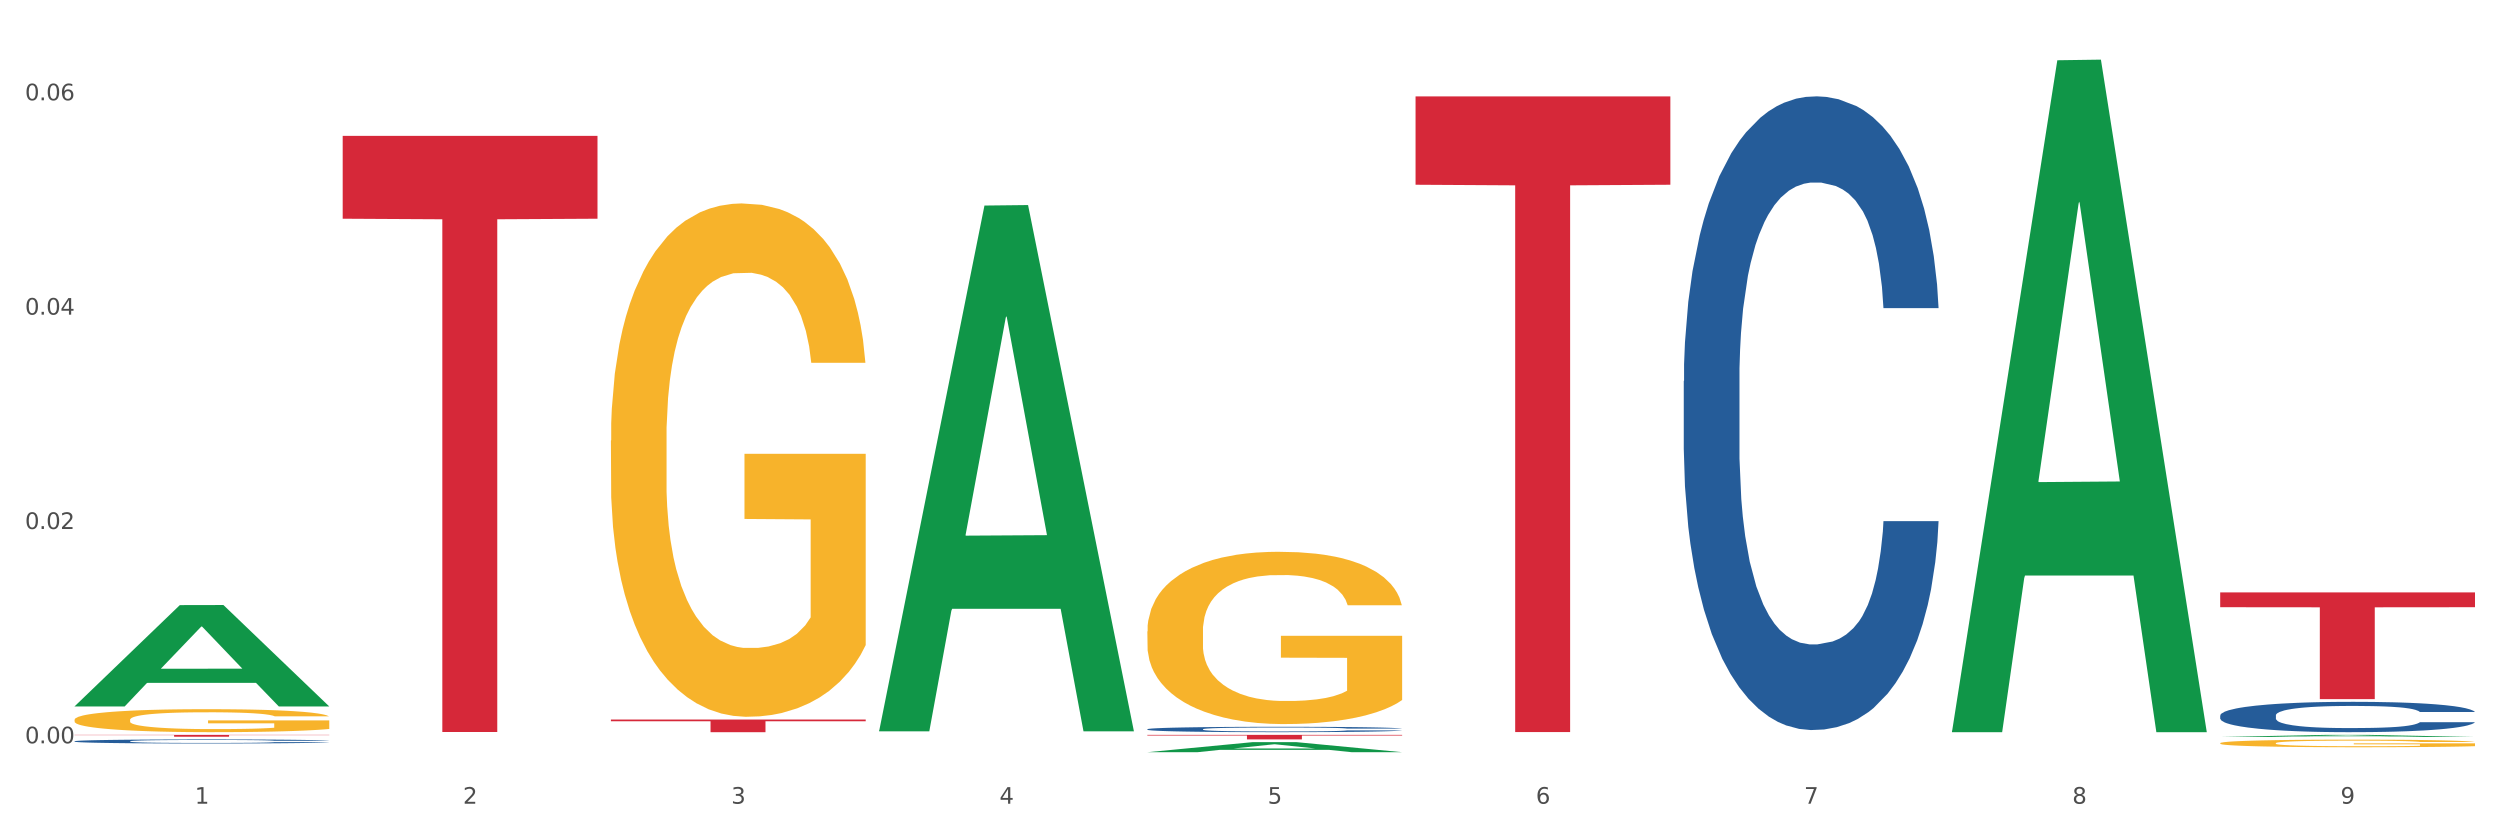 <?xml version="1.0" encoding="utf-8" standalone="no"?>
<!DOCTYPE svg PUBLIC "-//W3C//DTD SVG 1.1//EN"
  "http://www.w3.org/Graphics/SVG/1.1/DTD/svg11.dtd">
<svg xmlns:xlink="http://www.w3.org/1999/xlink" width="1080pt" height="360pt" viewBox="0 0 1080 360" xmlns="http://www.w3.org/2000/svg" version="1.1">
 <rect x="0" y="0" width="1080" height="360" fill="#333333" stroke="none"/>
 <defs>
  <style type="text/css">*{stroke-linejoin: round; stroke-linecap: butt}</style>
 </defs>
 <g id="figure_1">
  <g id="patch_1">
   <path d="M 0 360 
L 1080 360 
L 1080 0 
L 0 0 
z
" style="fill: #ffffff; stroke: #ffffff; stroke-linejoin: miter"/>
  </g>
  <g id="axes_1">
   <g id="matplotlib.axis_1">
    <g id="xtick_1">
     <g id="text_1">
      <!-- 1 -->
      <g style="fill: #4d4d4d" transform="translate(84.159 347.204) scale(0.096 -0.096)">
       <defs>
        <path id="DejaVuSans-31" d="M 794 531 
L 1825 531 
L 1825 4091 
L 703 3866 
L 703 4441 
L 1819 4666 
L 2450 4666 
L 2450 531 
L 3481 531 
L 3481 0 
L 794 0 
L 794 531 
z
" transform="scale(0.016)"/>
       </defs>
       <use xlink:href="#DejaVuSans-31"/>
      </g>
     </g>
    </g>
    <g id="xtick_2">
     <g id="text_2">
      <!-- 2 -->
      <g style="fill: #4d4d4d" transform="translate(200.027 347.204) scale(0.096 -0.096)">
       <defs>
        <path id="DejaVuSans-32" d="M 1228 531 
L 3431 531 
L 3431 0 
L 469 0 
L 469 531 
Q 828 903 1448 1529 
Q 2069 2156 2228 2338 
Q 2531 2678 2651 2914 
Q 2772 3150 2772 3378 
Q 2772 3750 2511 3984 
Q 2250 4219 1831 4219 
Q 1534 4219 1204 4116 
Q 875 4013 500 3803 
L 500 4441 
Q 881 4594 1212 4672 
Q 1544 4750 1819 4750 
Q 2544 4750 2975 4387 
Q 3406 4025 3406 3419 
Q 3406 3131 3298 2873 
Q 3191 2616 2906 2266 
Q 2828 2175 2409 1742 
Q 1991 1309 1228 531 
z
" transform="scale(0.016)"/>
       </defs>
       <use xlink:href="#DejaVuSans-32"/>
      </g>
     </g>
    </g>
    <g id="xtick_3">
     <g id="text_3">
      <!-- 3 -->
      <g style="fill: #4d4d4d" transform="translate(315.896 347.204) scale(0.096 -0.096)">
       <defs>
        <path id="DejaVuSans-33" d="M 2597 2516 
Q 3050 2419 3304 2112 
Q 3559 1806 3559 1356 
Q 3559 666 3084 287 
Q 2609 -91 1734 -91 
Q 1441 -91 1130 -33 
Q 819 25 488 141 
L 488 750 
Q 750 597 1062 519 
Q 1375 441 1716 441 
Q 2309 441 2620 675 
Q 2931 909 2931 1356 
Q 2931 1769 2642 2001 
Q 2353 2234 1838 2234 
L 1294 2234 
L 1294 2753 
L 1863 2753 
Q 2328 2753 2575 2939 
Q 2822 3125 2822 3475 
Q 2822 3834 2567 4026 
Q 2313 4219 1838 4219 
Q 1578 4219 1281 4162 
Q 984 4106 628 3988 
L 628 4550 
Q 988 4650 1302 4700 
Q 1616 4750 1894 4750 
Q 2613 4750 3031 4423 
Q 3450 4097 3450 3541 
Q 3450 3153 3228 2886 
Q 3006 2619 2597 2516 
z
" transform="scale(0.016)"/>
       </defs>
       <use xlink:href="#DejaVuSans-33"/>
      </g>
     </g>
    </g>
    <g id="xtick_4">
     <g id="text_4">
      <!-- 4 -->
      <g style="fill: #4d4d4d" transform="translate(431.765 347.204) scale(0.096 -0.096)">
       <defs>
        <path id="DejaVuSans-34" d="M 2419 4116 
L 825 1625 
L 2419 1625 
L 2419 4116 
z
M 2253 4666 
L 3047 4666 
L 3047 1625 
L 3713 1625 
L 3713 1100 
L 3047 1100 
L 3047 0 
L 2419 0 
L 2419 1100 
L 313 1100 
L 313 1709 
L 2253 4666 
z
" transform="scale(0.016)"/>
       </defs>
       <use xlink:href="#DejaVuSans-34"/>
      </g>
     </g>
    </g>
    <g id="xtick_5">
     <g id="text_5">
      <!-- 5 -->
      <g style="fill: #4d4d4d" transform="translate(547.634 347.204) scale(0.096 -0.096)">
       <defs>
        <path id="DejaVuSans-35" d="M 691 4666 
L 3169 4666 
L 3169 4134 
L 1269 4134 
L 1269 2991 
Q 1406 3038 1543 3061 
Q 1681 3084 1819 3084 
Q 2600 3084 3056 2656 
Q 3513 2228 3513 1497 
Q 3513 744 3044 326 
Q 2575 -91 1722 -91 
Q 1428 -91 1123 -41 
Q 819 9 494 109 
L 494 744 
Q 775 591 1075 516 
Q 1375 441 1709 441 
Q 2250 441 2565 725 
Q 2881 1009 2881 1497 
Q 2881 1984 2565 2268 
Q 2250 2553 1709 2553 
Q 1456 2553 1204 2497 
Q 953 2441 691 2322 
L 691 4666 
z
" transform="scale(0.016)"/>
       </defs>
       <use xlink:href="#DejaVuSans-35"/>
      </g>
     </g>
    </g>
    <g id="xtick_6">
     <g id="text_6">
      <!-- 6 -->
      <g style="fill: #4d4d4d" transform="translate(663.502 347.204) scale(0.096 -0.096)">
       <defs>
        <path id="DejaVuSans-36" d="M 2113 2584 
Q 1688 2584 1439 2293 
Q 1191 2003 1191 1497 
Q 1191 994 1439 701 
Q 1688 409 2113 409 
Q 2538 409 2786 701 
Q 3034 994 3034 1497 
Q 3034 2003 2786 2293 
Q 2538 2584 2113 2584 
z
M 3366 4563 
L 3366 3988 
Q 3128 4100 2886 4159 
Q 2644 4219 2406 4219 
Q 1781 4219 1451 3797 
Q 1122 3375 1075 2522 
Q 1259 2794 1537 2939 
Q 1816 3084 2150 3084 
Q 2853 3084 3261 2657 
Q 3669 2231 3669 1497 
Q 3669 778 3244 343 
Q 2819 -91 2113 -91 
Q 1303 -91 875 529 
Q 447 1150 447 2328 
Q 447 3434 972 4092 
Q 1497 4750 2381 4750 
Q 2619 4750 2861 4703 
Q 3103 4656 3366 4563 
z
" transform="scale(0.016)"/>
       </defs>
       <use xlink:href="#DejaVuSans-36"/>
      </g>
     </g>
    </g>
    <g id="xtick_7">
     <g id="text_7">
      <!-- 7 -->
      <g style="fill: #4d4d4d" transform="translate(779.371 347.204) scale(0.096 -0.096)">
       <defs>
        <path id="DejaVuSans-37" d="M 525 4666 
L 3525 4666 
L 3525 4397 
L 1831 0 
L 1172 0 
L 2766 4134 
L 525 4134 
L 525 4666 
z
" transform="scale(0.016)"/>
       </defs>
       <use xlink:href="#DejaVuSans-37"/>
      </g>
     </g>
    </g>
    <g id="xtick_8">
     <g id="text_8">
      <!-- 8 -->
      <g style="fill: #4d4d4d" transform="translate(895.24 347.204) scale(0.096 -0.096)">
       <defs>
        <path id="DejaVuSans-38" d="M 2034 2216 
Q 1584 2216 1326 1975 
Q 1069 1734 1069 1313 
Q 1069 891 1326 650 
Q 1584 409 2034 409 
Q 2484 409 2743 651 
Q 3003 894 3003 1313 
Q 3003 1734 2745 1975 
Q 2488 2216 2034 2216 
z
M 1403 2484 
Q 997 2584 770 2862 
Q 544 3141 544 3541 
Q 544 4100 942 4425 
Q 1341 4750 2034 4750 
Q 2731 4750 3128 4425 
Q 3525 4100 3525 3541 
Q 3525 3141 3298 2862 
Q 3072 2584 2669 2484 
Q 3125 2378 3379 2068 
Q 3634 1759 3634 1313 
Q 3634 634 3220 271 
Q 2806 -91 2034 -91 
Q 1263 -91 848 271 
Q 434 634 434 1313 
Q 434 1759 690 2068 
Q 947 2378 1403 2484 
z
M 1172 3481 
Q 1172 3119 1398 2916 
Q 1625 2713 2034 2713 
Q 2441 2713 2670 2916 
Q 2900 3119 2900 3481 
Q 2900 3844 2670 4047 
Q 2441 4250 2034 4250 
Q 1625 4250 1398 4047 
Q 1172 3844 1172 3481 
z
" transform="scale(0.016)"/>
       </defs>
       <use xlink:href="#DejaVuSans-38"/>
      </g>
     </g>
    </g>
    <g id="xtick_9">
     <g id="text_9">
      <!-- 9 -->
      <g style="fill: #4d4d4d" transform="translate(1011.108 347.204) scale(0.096 -0.096)">
       <defs>
        <path id="DejaVuSans-39" d="M 703 97 
L 703 672 
Q 941 559 1184 500 
Q 1428 441 1663 441 
Q 2288 441 2617 861 
Q 2947 1281 2994 2138 
Q 2813 1869 2534 1725 
Q 2256 1581 1919 1581 
Q 1219 1581 811 2004 
Q 403 2428 403 3163 
Q 403 3881 828 4315 
Q 1253 4750 1959 4750 
Q 2769 4750 3195 4129 
Q 3622 3509 3622 2328 
Q 3622 1225 3098 567 
Q 2575 -91 1691 -91 
Q 1453 -91 1209 -44 
Q 966 3 703 97 
z
M 1959 2075 
Q 2384 2075 2632 2365 
Q 2881 2656 2881 3163 
Q 2881 3666 2632 3958 
Q 2384 4250 1959 4250 
Q 1534 4250 1286 3958 
Q 1038 3666 1038 3163 
Q 1038 2656 1286 2365 
Q 1534 2075 1959 2075 
z
" transform="scale(0.016)"/>
       </defs>
       <use xlink:href="#DejaVuSans-39"/>
      </g>
     </g>
    </g>
    <g id="xtick_10"/>
    <g id="xtick_11"/>
    <g id="xtick_12"/>
    <g id="xtick_13"/>
    <g id="xtick_14"/>
    <g id="xtick_15"/>
    <g id="xtick_16"/>
    <g id="xtick_17"/>
   </g>
   <g id="matplotlib.axis_2">
    <g id="ytick_1">
     <g id="text_10">
      <!-- 0.00 -->
      <g style="fill: #4d4d4d" transform="translate(10.8 321.114) scale(0.096 -0.096)">
       <defs>
        <path id="DejaVuSans-30" d="M 2034 4250 
Q 1547 4250 1301 3770 
Q 1056 3291 1056 2328 
Q 1056 1369 1301 889 
Q 1547 409 2034 409 
Q 2525 409 2770 889 
Q 3016 1369 3016 2328 
Q 3016 3291 2770 3770 
Q 2525 4250 2034 4250 
z
M 2034 4750 
Q 2819 4750 3233 4129 
Q 3647 3509 3647 2328 
Q 3647 1150 3233 529 
Q 2819 -91 2034 -91 
Q 1250 -91 836 529 
Q 422 1150 422 2328 
Q 422 3509 836 4129 
Q 1250 4750 2034 4750 
z
" transform="scale(0.016)"/>
        <path id="DejaVuSans-2e" d="M 684 794 
L 1344 794 
L 1344 0 
L 684 0 
L 684 794 
z
" transform="scale(0.016)"/>
       </defs>
       <use xlink:href="#DejaVuSans-30"/>
       <use xlink:href="#DejaVuSans-2e" transform="translate(63.623 0)"/>
       <use xlink:href="#DejaVuSans-30" transform="translate(95.41 0)"/>
       <use xlink:href="#DejaVuSans-30" transform="translate(159.033 0)"/>
      </g>
     </g>
    </g>
    <g id="ytick_2">
     <g id="text_11">
      <!-- 0.02 -->
      <g style="fill: #4d4d4d" transform="translate(10.8 228.521) scale(0.096 -0.096)">
       <use xlink:href="#DejaVuSans-30"/>
       <use xlink:href="#DejaVuSans-2e" transform="translate(63.623 0)"/>
       <use xlink:href="#DejaVuSans-30" transform="translate(95.41 0)"/>
       <use xlink:href="#DejaVuSans-32" transform="translate(159.033 0)"/>
      </g>
     </g>
    </g>
    <g id="ytick_3">
     <g id="text_12">
      <!-- 0.04 -->
      <g style="fill: #4d4d4d" transform="translate(10.8 135.928) scale(0.096 -0.096)">
       <use xlink:href="#DejaVuSans-30"/>
       <use xlink:href="#DejaVuSans-2e" transform="translate(63.623 0)"/>
       <use xlink:href="#DejaVuSans-30" transform="translate(95.41 0)"/>
       <use xlink:href="#DejaVuSans-34" transform="translate(159.033 0)"/>
      </g>
     </g>
    </g>
    <g id="ytick_4">
     <g id="text_13">
      <!-- 0.06 -->
      <g style="fill: #4d4d4d" transform="translate(10.8 43.335) scale(0.096 -0.096)">
       <use xlink:href="#DejaVuSans-30"/>
       <use xlink:href="#DejaVuSans-2e" transform="translate(63.623 0)"/>
       <use xlink:href="#DejaVuSans-30" transform="translate(95.41 0)"/>
       <use xlink:href="#DejaVuSans-36" transform="translate(159.033 0)"/>
      </g>
     </g>
    </g>
    <g id="ytick_5"/>
    <g id="ytick_6"/>
    <g id="ytick_7"/>
   </g>
   <g id="PolyCollection_1">
    <path d="M 32.175 305.119 
L 32.288 305.078 
L 77.68 261.407 
L 96.518 261.366 
L 142.25 305.201 
L 120.462 305.201 
L 110.589 294.993 
L 63.722 294.993 
L 63.382 295.158 
L 53.85 305.201 
L 32.175 305.201 
L 32.175 305.119 
L 69.623 288.902 
L 104.689 288.861 
L 87.326 270.709 
L 87.099 270.627 
L 86.872 270.75 
L 69.51 288.861 
L 69.623 288.902 
L 32.175 305.119 
z
" clip-path="url(#p0b00bd844e)" style="fill: #109648"/>
    <path d="M 148.044 58.697 
L 258.119 58.697 
L 258.119 94.485 
L 214.819 94.727 
L 214.819 316.222 
L 191.083 316.222 
L 191.083 94.727 
L 148.044 94.485 
L 148.044 58.939 
L 148.044 58.697 
z
" clip-path="url(#p0b00bd844e)" style="fill: #d62839"/>
    <path d="M 32.175 317.466 
L 142.25 317.466 
L 142.25 317.577 
L 98.951 317.578 
L 98.951 318.263 
L 75.214 318.263 
L 75.214 317.578 
L 32.175 317.577 
L 32.175 317.467 
L 32.175 317.466 
z
" clip-path="url(#p0b00bd844e)" style="fill: #d62839"/>
    <path d="M 32.175 310.957 
L 32.305 310.948 
L 32.305 310.622 
L 32.565 310.341 
L 33.864 309.66 
L 35.814 309.098 
L 37.243 308.799 
L 38.673 308.554 
L 40.362 308.309 
L 42.442 308.055 
L 46.211 307.683 
L 48.55 307.493 
L 51.409 307.293 
L 56.607 307.003 
L 60.376 306.84 
L 64.275 306.704 
L 70.643 306.54 
L 74.802 306.468 
L 79.22 306.413 
L 84.548 306.377 
L 88.577 306.368 
L 97.414 306.395 
L 104.952 306.477 
L 108.591 306.54 
L 113.269 306.649 
L 115.739 306.722 
L 119.767 306.867 
L 123.926 307.057 
L 126.785 307.221 
L 131.074 307.529 
L 134.323 307.837 
L 137.312 308.218 
L 138.871 308.481 
L 140.041 308.726 
L 141.081 309.007 
L 142.12 309.452 
L 118.728 309.452 
L 117.818 309.134 
L 116.388 308.835 
L 114.309 308.545 
L 112.49 308.363 
L 109.371 308.137 
L 106.512 307.991 
L 103.522 307.883 
L 99.884 307.792 
L 97.025 307.747 
L 92.996 307.71 
L 85.068 307.719 
L 79.74 307.792 
L 76.101 307.883 
L 73.762 307.964 
L 71.683 308.055 
L 69.343 308.182 
L 66.614 308.372 
L 64.665 308.545 
L 62.715 308.762 
L 61.156 308.98 
L 59.726 309.234 
L 58.557 309.506 
L 57.647 309.787 
L 56.867 310.132 
L 56.217 310.703 
L 56.217 311.946 
L 56.477 312.227 
L 57.127 312.599 
L 57.907 312.88 
L 59.206 313.216 
L 60.376 313.442 
L 62.585 313.769 
L 65.055 314.041 
L 67.004 314.213 
L 68.953 314.359 
L 72.332 314.558 
L 76.101 314.721 
L 79.35 314.821 
L 83.769 314.912 
L 86.758 314.948 
L 89.357 314.966 
L 95.725 314.966 
L 100.274 314.939 
L 105.342 314.876 
L 109.241 314.794 
L 112.49 314.694 
L 116.129 314.531 
L 118.468 314.377 
L 118.468 312.481 
L 89.877 312.472 
L 89.877 311.211 
L 142.25 311.211 
L 142.25 314.912 
L 140.041 315.102 
L 137.572 315.275 
L 134.973 315.429 
L 131.074 315.619 
L 126.395 315.801 
L 122.237 315.928 
L 117.818 316.037 
L 112.62 316.136 
L 105.862 316.227 
L 101.703 316.263 
L 96.505 316.29 
L 90.397 316.3 
L 85.068 316.281 
L 79.87 316.236 
L 74.412 316.154 
L 69.083 316.037 
L 65.055 315.919 
L 61.026 315.773 
L 56.737 315.583 
L 53.358 315.402 
L 50.759 315.238 
L 47.9 315.03 
L 44.781 314.758 
L 42.442 314.513 
L 40.362 314.259 
L 38.153 313.932 
L 36.594 313.651 
L 35.034 313.297 
L 34.124 313.034 
L 33.085 312.626 
L 32.305 312.055 
L 32.175 310.957 
z
" clip-path="url(#p0b00bd844e)" style="fill: #f7b32b"/>
    <path d="M 959.125 309.079 
L 959.255 309.068 
L 959.255 308.732 
L 959.645 308.277 
L 961.076 307.439 
L 962.898 306.805 
L 966.021 306.062 
L 967.712 305.751 
L 969.924 305.404 
L 974.478 304.841 
L 979.683 304.362 
L 983.326 304.099 
L 986.058 303.931 
L 992.173 303.632 
L 995.686 303.5 
L 999.33 303.392 
L 1002.452 303.32 
L 1007.657 303.236 
L 1011.82 303.2 
L 1016.635 303.189 
L 1020.668 303.2 
L 1026.003 303.248 
L 1033.809 303.392 
L 1036.802 303.476 
L 1040.835 303.62 
L 1044.999 303.811 
L 1048.382 304.003 
L 1052.285 304.278 
L 1056.319 304.637 
L 1060.222 305.092 
L 1062.955 305.511 
L 1065.167 305.954 
L 1067.118 306.493 
L 1068.549 307.08 
L 1069.2 307.571 
L 1045.389 307.571 
L 1044.739 307.128 
L 1043.438 306.649 
L 1042.137 306.326 
L 1040.705 306.062 
L 1038.493 305.763 
L 1036.542 305.571 
L 1033.289 305.344 
L 1030.296 305.2 
L 1027.824 305.116 
L 1024.832 305.044 
L 1018.456 304.973 
L 1013.902 304.973 
L 1011.04 304.997 
L 1007.527 305.056 
L 1004.534 305.14 
L 1001.021 305.284 
L 998.289 305.44 
L 995.556 305.643 
L 993.995 305.787 
L 991.653 306.05 
L 990.092 306.266 
L 988.01 306.637 
L 986.839 306.9 
L 984.757 307.583 
L 983.846 308.086 
L 983.456 308.433 
L 983.196 308.816 
L 983.196 310.684 
L 983.976 311.522 
L 984.627 311.881 
L 985.668 312.288 
L 987.619 312.815 
L 990.482 313.33 
L 993.474 313.701 
L 995.947 313.929 
L 998.289 314.096 
L 1000.631 314.228 
L 1003.493 314.348 
L 1005.835 314.42 
L 1009.348 314.492 
L 1013.512 314.527 
L 1016.765 314.527 
L 1023.4 314.468 
L 1026.393 314.408 
L 1029.255 314.324 
L 1032.378 314.192 
L 1034.85 314.049 
L 1036.282 313.941 
L 1038.624 313.713 
L 1040.445 313.474 
L 1042.006 313.198 
L 1043.047 312.959 
L 1044.218 312.6 
L 1045.129 312.193 
L 1045.389 311.977 
L 1069.2 311.977 
L 1068.68 312.408 
L 1067.769 312.827 
L 1065.947 313.39 
L 1064.516 313.713 
L 1062.304 314.108 
L 1059.962 314.444 
L 1056.709 314.815 
L 1053.717 315.09 
L 1050.594 315.33 
L 1047.211 315.545 
L 1041.096 315.845 
L 1038.884 315.928 
L 1034.2 316.072 
L 1030.557 316.156 
L 1025.222 316.24 
L 1019.757 316.288 
L 1014.032 316.3 
L 1008.958 316.276 
L 1003.363 316.204 
L 999.85 316.132 
L 995.947 316.024 
L 991.393 315.857 
L 987.099 315.653 
L 983.065 315.413 
L 979.292 315.138 
L 975.779 314.827 
L 971.225 314.312 
L 967.842 313.809 
L 965.37 313.342 
L 963.679 312.947 
L 961.987 312.444 
L 961.076 312.097 
L 959.645 311.259 
L 959.125 310.48 
L 959.125 309.079 
z
" clip-path="url(#p0b00bd844e)" style="fill: #255c99"/>
    <path d="M 727.387 164.626 
L 727.517 164.376 
L 727.517 157.375 
L 727.908 147.875 
L 729.339 130.373 
L 731.161 117.122 
L 734.283 101.621 
L 735.975 95.121 
L 738.187 87.87 
L 742.741 76.119 
L 747.945 66.119 
L 751.588 60.618 
L 754.321 57.118 
L 760.436 50.867 
L 763.949 48.117 
L 767.592 45.867 
L 770.715 44.367 
L 775.919 42.617 
L 780.083 41.867 
L 784.897 41.617 
L 788.931 41.867 
L 794.265 42.867 
L 802.072 45.867 
L 805.065 47.617 
L 809.098 50.617 
L 813.262 54.618 
L 816.645 58.618 
L 820.548 64.368 
L 824.581 71.869 
L 828.485 81.37 
L 831.217 90.12 
L 833.429 99.371 
L 835.381 110.622 
L 836.812 122.873 
L 837.463 133.124 
L 813.652 133.124 
L 813.001 123.873 
L 811.7 113.872 
L 810.399 107.122 
L 808.968 101.621 
L 806.756 95.371 
L 804.804 91.37 
L 801.551 86.62 
L 798.559 83.62 
L 796.087 81.87 
L 793.094 80.37 
L 786.719 78.87 
L 782.165 78.87 
L 779.302 79.37 
L 775.789 80.62 
L 772.797 82.37 
L 769.284 85.37 
L 766.551 88.62 
L 763.819 92.871 
L 762.257 95.871 
L 759.915 101.371 
L 758.354 105.872 
L 756.272 113.622 
L 755.101 119.123 
L 753.019 133.374 
L 752.109 143.874 
L 751.718 151.125 
L 751.458 159.125 
L 751.458 198.128 
L 752.239 215.63 
L 752.889 223.13 
L 753.93 231.631 
L 755.882 242.632 
L 758.744 253.382 
L 761.737 261.133 
L 764.209 265.883 
L 766.551 269.384 
L 768.893 272.134 
L 771.756 274.634 
L 774.098 276.134 
L 777.611 277.634 
L 781.774 278.384 
L 785.027 278.384 
L 791.663 277.134 
L 794.656 275.884 
L 797.518 274.134 
L 800.641 271.384 
L 803.113 268.383 
L 804.544 266.133 
L 806.886 261.383 
L 808.708 256.383 
L 810.269 250.632 
L 811.31 245.632 
L 812.481 238.131 
L 813.392 229.631 
L 813.652 225.13 
L 837.463 225.13 
L 836.942 234.131 
L 836.031 242.882 
L 834.21 254.632 
L 832.779 261.383 
L 830.567 269.634 
L 828.225 276.634 
L 824.972 284.385 
L 821.979 290.135 
L 818.856 295.135 
L 815.474 299.636 
L 809.358 305.886 
L 807.146 307.636 
L 802.462 310.637 
L 798.819 312.387 
L 793.485 314.137 
L 788.02 315.137 
L 782.295 315.387 
L 777.22 314.887 
L 771.626 313.387 
L 768.113 311.887 
L 764.209 309.637 
L 759.655 306.136 
L 755.362 301.886 
L 751.328 296.886 
L 747.555 291.135 
L 744.042 284.635 
L 739.488 273.884 
L 736.105 263.383 
L 733.633 253.632 
L 731.941 245.382 
L 730.25 234.881 
L 729.339 227.63 
L 727.908 210.129 
L 727.387 193.878 
L 727.387 164.626 
z
" clip-path="url(#p0b00bd844e)" style="fill: #255c99"/>
    <path d="M 263.912 310.827 
L 373.988 310.827 
L 373.988 311.588 
L 330.688 311.593 
L 330.688 316.3 
L 306.951 316.3 
L 306.951 311.593 
L 263.912 311.588 
L 263.912 310.832 
L 263.912 310.827 
z
" clip-path="url(#p0b00bd844e)" style="fill: #d62839"/>
    <path d="M 495.65 272.766 
L 495.78 272.698 
L 495.78 270.251 
L 496.04 268.144 
L 497.339 263.045 
L 499.289 258.831 
L 500.718 256.588 
L 502.148 254.752 
L 503.837 252.917 
L 505.917 251.014 
L 509.685 248.227 
L 512.025 246.799 
L 514.884 245.303 
L 520.082 243.128 
L 523.851 241.905 
L 527.75 240.885 
L 534.118 239.661 
L 538.276 239.118 
L 542.695 238.71 
L 548.023 238.438 
L 552.052 238.37 
L 560.889 238.574 
L 568.427 239.186 
L 572.066 239.661 
L 576.744 240.477 
L 579.214 241.021 
L 583.242 242.109 
L 587.401 243.536 
L 590.26 244.76 
L 594.549 247.071 
L 597.798 249.382 
L 600.787 252.237 
L 602.346 254.208 
L 603.516 256.044 
L 604.556 258.151 
L 605.595 261.482 
L 582.203 261.482 
L 581.293 259.103 
L 579.863 256.86 
L 577.784 254.684 
L 575.965 253.325 
L 572.846 251.625 
L 569.986 250.538 
L 566.997 249.722 
L 563.359 249.042 
L 560.499 248.702 
L 556.471 248.43 
L 548.543 248.498 
L 543.215 249.042 
L 539.576 249.722 
L 537.237 250.334 
L 535.157 251.014 
L 532.818 251.965 
L 530.089 253.393 
L 528.14 254.684 
L 526.19 256.316 
L 524.631 257.947 
L 523.201 259.851 
L 522.032 261.89 
L 521.122 263.997 
L 520.342 266.58 
L 519.692 270.863 
L 519.692 280.176 
L 519.952 282.283 
L 520.602 285.07 
L 521.382 287.177 
L 522.681 289.692 
L 523.851 291.392 
L 526.06 293.839 
L 528.529 295.878 
L 530.479 297.17 
L 532.428 298.258 
L 535.807 299.753 
L 539.576 300.977 
L 542.825 301.724 
L 547.244 302.404 
L 550.233 302.676 
L 552.832 302.812 
L 559.2 302.812 
L 563.748 302.608 
L 568.817 302.132 
L 572.716 301.52 
L 575.965 300.773 
L 579.603 299.549 
L 581.943 298.394 
L 581.943 284.186 
L 553.352 284.118 
L 553.352 274.67 
L 605.725 274.67 
L 605.725 302.404 
L 603.516 303.832 
L 601.047 305.123 
L 598.447 306.279 
L 594.549 307.706 
L 589.87 309.066 
L 585.711 310.018 
L 581.293 310.833 
L 576.094 311.581 
L 569.337 312.261 
L 565.178 312.533 
L 559.98 312.737 
L 553.871 312.805 
L 548.543 312.669 
L 543.345 312.329 
L 537.887 311.717 
L 532.558 310.833 
L 528.529 309.95 
L 524.501 308.862 
L 520.212 307.434 
L 516.833 306.075 
L 514.234 304.851 
L 511.375 303.288 
L 508.256 301.249 
L 505.917 299.413 
L 503.837 297.51 
L 501.628 295.063 
L 500.068 292.955 
L 498.509 290.304 
L 497.599 288.333 
L 496.56 285.274 
L 495.78 280.991 
L 495.65 272.766 
z
" clip-path="url(#p0b00bd844e)" style="fill: #f7b32b"/>
    <path d="M 263.912 190.362 
L 264.042 190.159 
L 264.042 182.867 
L 264.302 176.589 
L 265.602 161.398 
L 267.551 148.84 
L 268.981 142.156 
L 270.41 136.687 
L 272.1 131.219 
L 274.179 125.547 
L 277.948 117.243 
L 280.287 112.99 
L 283.146 108.534 
L 288.345 102.052 
L 292.114 98.406 
L 296.012 95.368 
L 302.38 91.722 
L 306.539 90.102 
L 310.958 88.887 
L 316.286 88.077 
L 320.315 87.874 
L 329.152 88.482 
L 336.689 90.305 
L 340.328 91.722 
L 345.007 94.153 
L 347.476 95.773 
L 351.505 99.014 
L 355.663 103.267 
L 358.523 106.913 
L 362.811 113.8 
L 366.06 120.686 
L 369.049 129.193 
L 370.609 135.067 
L 371.778 140.536 
L 372.818 146.814 
L 373.858 156.739 
L 350.465 156.739 
L 349.555 149.65 
L 348.126 142.966 
L 346.047 136.485 
L 344.227 132.434 
L 341.108 127.37 
L 338.249 124.129 
L 335.26 121.699 
L 331.621 119.674 
L 328.762 118.661 
L 324.733 117.851 
L 316.806 118.053 
L 311.477 119.674 
L 307.839 121.699 
L 305.499 123.522 
L 303.42 125.547 
L 301.081 128.383 
L 298.352 132.636 
L 296.402 136.485 
L 294.453 141.346 
L 292.893 146.207 
L 291.464 151.878 
L 290.294 157.954 
L 289.384 164.233 
L 288.605 171.93 
L 287.955 184.69 
L 287.955 212.439 
L 288.215 218.718 
L 288.865 227.022 
L 289.644 233.301 
L 290.944 240.795 
L 292.114 245.859 
L 294.323 253.15 
L 296.792 259.227 
L 298.741 263.075 
L 300.691 266.316 
L 304.07 270.772 
L 307.839 274.418 
L 311.088 276.646 
L 315.506 278.671 
L 318.495 279.481 
L 321.094 279.886 
L 327.462 279.886 
L 332.011 279.279 
L 337.079 277.861 
L 340.978 276.038 
L 344.227 273.81 
L 347.866 270.164 
L 350.205 266.721 
L 350.205 224.389 
L 321.614 224.186 
L 321.614 196.033 
L 373.988 196.033 
L 373.988 278.671 
L 371.778 282.924 
L 369.309 286.773 
L 366.71 290.216 
L 362.811 294.469 
L 358.133 298.52 
L 353.974 301.356 
L 349.555 303.787 
L 344.357 306.014 
L 337.599 308.04 
L 333.44 308.85 
L 328.242 309.458 
L 322.134 309.66 
L 316.806 309.255 
L 311.607 308.242 
L 306.149 306.42 
L 300.821 303.787 
L 296.792 301.153 
L 292.763 297.913 
L 288.475 293.659 
L 285.096 289.608 
L 282.497 285.963 
L 279.637 281.304 
L 276.518 275.228 
L 274.179 269.759 
L 272.1 264.088 
L 269.891 256.796 
L 268.331 250.517 
L 266.772 242.618 
L 265.862 236.744 
L 264.822 227.63 
L 264.042 214.869 
L 263.912 190.362 
z
" clip-path="url(#p0b00bd844e)" style="fill: #f7b32b"/>
    <path d="M 959.125 321.045 
L 959.255 321.042 
L 959.255 320.934 
L 959.515 320.841 
L 960.814 320.616 
L 962.764 320.43 
L 964.193 320.331 
L 965.623 320.25 
L 967.312 320.169 
L 969.391 320.085 
L 973.16 319.962 
L 975.5 319.899 
L 978.359 319.833 
L 983.557 319.737 
L 987.326 319.683 
L 991.225 319.638 
L 997.593 319.584 
L 1001.751 319.56 
L 1006.17 319.542 
L 1011.498 319.53 
L 1015.527 319.527 
L 1024.364 319.536 
L 1031.902 319.563 
L 1035.541 319.584 
L 1040.219 319.62 
L 1042.688 319.644 
L 1046.717 319.692 
L 1050.876 319.755 
L 1053.735 319.809 
L 1058.024 319.911 
L 1061.273 320.013 
L 1064.262 320.139 
L 1065.821 320.226 
L 1066.991 320.307 
L 1068.03 320.4 
L 1069.07 320.547 
L 1045.677 320.547 
L 1044.768 320.442 
L 1043.338 320.343 
L 1041.259 320.247 
L 1039.439 320.187 
L 1036.32 320.112 
L 1033.461 320.064 
L 1030.472 320.028 
L 1026.833 319.998 
L 1023.974 319.983 
L 1019.946 319.971 
L 1012.018 319.974 
L 1006.69 319.998 
L 1003.051 320.028 
L 1000.712 320.055 
L 998.632 320.085 
L 996.293 320.127 
L 993.564 320.19 
L 991.614 320.247 
L 989.665 320.319 
L 988.106 320.391 
L 986.676 320.475 
L 985.506 320.565 
L 984.597 320.658 
L 983.817 320.772 
L 983.167 320.961 
L 983.167 321.371 
L 983.427 321.464 
L 984.077 321.587 
L 984.857 321.68 
L 986.156 321.791 
L 987.326 321.866 
L 989.535 321.974 
L 992.004 322.064 
L 993.954 322.121 
L 995.903 322.169 
L 999.282 322.235 
L 1003.051 322.289 
L 1006.3 322.322 
L 1010.718 322.352 
L 1013.708 322.364 
L 1016.307 322.37 
L 1022.675 322.37 
L 1027.223 322.361 
L 1032.292 322.34 
L 1036.19 322.313 
L 1039.439 322.28 
L 1043.078 322.226 
L 1045.418 322.175 
L 1045.418 321.548 
L 1016.827 321.545 
L 1016.827 321.128 
L 1069.2 321.128 
L 1069.2 322.352 
L 1066.991 322.415 
L 1064.521 322.472 
L 1061.922 322.523 
L 1058.024 322.586 
L 1053.345 322.646 
L 1049.186 322.687 
L 1044.768 322.723 
L 1039.569 322.756 
L 1032.811 322.786 
L 1028.653 322.798 
L 1023.454 322.807 
L 1017.346 322.81 
L 1012.018 322.804 
L 1006.82 322.789 
L 1001.361 322.762 
L 996.033 322.723 
L 992.004 322.685 
L 987.976 322.637 
L 983.687 322.574 
L 980.308 322.514 
L 977.709 322.46 
L 974.85 322.391 
L 971.731 322.301 
L 969.391 322.22 
L 967.312 322.136 
L 965.103 322.028 
L 963.543 321.935 
L 961.984 321.818 
L 961.074 321.731 
L 960.034 321.596 
L 959.255 321.407 
L 959.125 321.045 
z
" clip-path="url(#p0b00bd844e)" style="fill: #f7b32b"/>
    <path d="M 32.175 320.219 
L 32.305 320.217 
L 32.305 320.172 
L 32.695 320.111 
L 34.127 319.999 
L 35.948 319.914 
L 39.071 319.815 
L 40.762 319.773 
L 42.974 319.726 
L 47.528 319.651 
L 52.733 319.587 
L 56.376 319.551 
L 59.108 319.529 
L 65.224 319.489 
L 68.737 319.471 
L 72.38 319.457 
L 75.503 319.447 
L 80.707 319.436 
L 84.871 319.431 
L 89.685 319.429 
L 93.718 319.431 
L 99.053 319.437 
L 106.86 319.457 
L 109.852 319.468 
L 113.886 319.487 
L 118.049 319.513 
L 121.432 319.539 
L 125.336 319.575 
L 129.369 319.624 
L 133.273 319.685 
L 136.005 319.741 
L 138.217 319.8 
L 140.168 319.872 
L 141.6 319.951 
L 142.25 320.017 
L 118.44 320.017 
L 117.789 319.957 
L 116.488 319.893 
L 115.187 319.85 
L 113.756 319.815 
L 111.544 319.774 
L 109.592 319.749 
L 106.339 319.718 
L 103.347 319.699 
L 100.874 319.688 
L 97.882 319.678 
L 91.506 319.669 
L 86.952 319.669 
L 84.09 319.672 
L 80.577 319.68 
L 77.584 319.691 
L 74.071 319.71 
L 71.339 319.731 
L 68.607 319.758 
L 67.045 319.778 
L 64.703 319.813 
L 63.142 319.842 
L 61.06 319.892 
L 59.889 319.927 
L 57.807 320.018 
L 56.896 320.086 
L 56.506 320.132 
L 56.246 320.184 
L 56.246 320.434 
L 57.027 320.546 
L 57.677 320.595 
L 58.718 320.649 
L 60.67 320.72 
L 63.532 320.789 
L 66.525 320.838 
L 68.997 320.869 
L 71.339 320.891 
L 73.681 320.909 
L 76.543 320.925 
L 78.885 320.935 
L 82.398 320.944 
L 86.562 320.949 
L 89.815 320.949 
L 96.451 320.941 
L 99.443 320.933 
L 102.306 320.922 
L 105.428 320.904 
L 107.901 320.885 
L 109.332 320.871 
L 111.674 320.84 
L 113.495 320.808 
L 115.057 320.771 
L 116.098 320.739 
L 117.269 320.691 
L 118.179 320.636 
L 118.44 320.607 
L 142.25 320.607 
L 141.73 320.665 
L 140.819 320.721 
L 138.997 320.797 
L 137.566 320.84 
L 135.354 320.893 
L 133.012 320.938 
L 129.759 320.988 
L 126.767 321.025 
L 123.644 321.057 
L 120.261 321.086 
L 114.146 321.126 
L 111.934 321.137 
L 107.25 321.156 
L 103.607 321.167 
L 98.272 321.179 
L 92.807 321.185 
L 87.083 321.187 
L 82.008 321.184 
L 76.413 321.174 
L 72.9 321.164 
L 68.997 321.15 
L 64.443 321.127 
L 60.149 321.1 
L 56.116 321.068 
L 52.342 321.031 
L 48.829 320.989 
L 44.275 320.92 
L 40.893 320.853 
L 38.42 320.79 
L 36.729 320.737 
L 35.037 320.67 
L 34.127 320.623 
L 32.695 320.511 
L 32.175 320.407 
L 32.175 320.219 
z
" clip-path="url(#p0b00bd844e)" style="fill: #255c99"/>
    <path d="M 495.65 317.466 
L 605.725 317.466 
L 605.725 317.74 
L 562.425 317.741 
L 562.425 319.432 
L 538.689 319.432 
L 538.689 317.741 
L 495.65 317.74 
L 495.65 317.468 
L 495.65 317.466 
z
" clip-path="url(#p0b00bd844e)" style="fill: #d62839"/>
    <path d="M 611.519 41.645 
L 721.594 41.645 
L 721.594 79.808 
L 678.294 80.065 
L 678.294 316.264 
L 654.557 316.264 
L 654.557 80.065 
L 611.519 79.808 
L 611.519 41.902 
L 611.519 41.645 
z
" clip-path="url(#p0b00bd844e)" style="fill: #d62839"/>
    <path d="M 959.125 255.906 
L 1069.2 255.906 
L 1069.2 262.314 
L 1025.9 262.358 
L 1025.9 302.022 
L 1002.164 302.022 
L 1002.164 262.358 
L 959.125 262.314 
L 959.125 255.949 
L 959.125 255.906 
z
" clip-path="url(#p0b00bd844e)" style="fill: #d62839"/>
    <path d="M 959.125 318.359 
L 959.238 318.358 
L 1004.63 317.467 
L 1023.468 317.466 
L 1069.2 318.361 
L 1047.412 318.361 
L 1037.539 318.152 
L 990.672 318.152 
L 990.332 318.156 
L 980.799 318.361 
L 959.125 318.361 
L 959.125 318.359 
L 996.573 318.028 
L 1031.638 318.027 
L 1014.276 317.657 
L 1014.049 317.655 
L 1013.822 317.658 
L 996.46 318.027 
L 996.573 318.028 
L 959.125 318.359 
z
" clip-path="url(#p0b00bd844e)" style="fill: #109648"/>
    <path d="M 843.256 315.753 
L 843.369 315.48 
L 888.761 26.032 
L 907.599 25.759 
L 953.331 316.299 
L 931.543 316.299 
L 921.67 248.643 
L 874.803 248.643 
L 874.463 249.734 
L 864.931 316.299 
L 843.256 316.299 
L 843.256 315.753 
L 880.704 208.267 
L 915.77 207.994 
L 898.407 87.687 
L 898.18 87.141 
L 897.953 87.959 
L 880.591 207.994 
L 880.704 208.267 
L 843.256 315.753 
z
" clip-path="url(#p0b00bd844e)" style="fill: #109648"/>
    <path d="M 495.65 324.941 
L 495.763 324.937 
L 541.155 320.603 
L 559.993 320.599 
L 605.725 324.95 
L 583.937 324.95 
L 574.064 323.936 
L 527.197 323.936 
L 526.857 323.953 
L 517.324 324.95 
L 495.65 324.95 
L 495.65 324.941 
L 533.098 323.332 
L 568.163 323.328 
L 550.801 321.526 
L 550.574 321.518 
L 550.347 321.531 
L 532.985 323.328 
L 533.098 323.332 
L 495.65 324.941 
z
" clip-path="url(#p0b00bd844e)" style="fill: #109648"/>
    <path d="M 379.781 315.513 
L 379.895 315.3 
L 425.286 88.796 
L 444.124 88.582 
L 489.856 315.94 
L 468.068 315.94 
L 458.196 262.997 
L 411.328 262.997 
L 410.988 263.851 
L 401.456 315.94 
L 379.781 315.94 
L 379.781 315.513 
L 417.229 231.402 
L 452.295 231.188 
L 434.932 137.043 
L 434.705 136.616 
L 434.478 137.256 
L 417.116 231.188 
L 417.229 231.402 
L 379.781 315.513 
z
" clip-path="url(#p0b00bd844e)" style="fill: #109648"/>
    <path d="M 495.65 315.017 
L 495.78 315.015 
L 495.78 314.956 
L 496.17 314.875 
L 497.602 314.726 
L 499.423 314.614 
L 502.546 314.482 
L 504.237 314.426 
L 506.449 314.365 
L 511.003 314.265 
L 516.208 314.18 
L 519.851 314.133 
L 522.583 314.103 
L 528.698 314.05 
L 532.212 314.027 
L 535.855 314.008 
L 538.977 313.995 
L 544.182 313.98 
L 548.345 313.974 
L 553.16 313.971 
L 557.193 313.974 
L 562.528 313.982 
L 570.335 314.008 
L 573.327 314.022 
L 577.361 314.048 
L 581.524 314.082 
L 584.907 314.116 
L 588.81 314.165 
L 592.844 314.229 
L 596.747 314.31 
L 599.48 314.384 
L 601.692 314.463 
L 603.643 314.558 
L 605.075 314.662 
L 605.725 314.75 
L 581.915 314.75 
L 581.264 314.671 
L 579.963 314.586 
L 578.662 314.528 
L 577.23 314.482 
L 575.019 314.429 
L 573.067 314.395 
L 569.814 314.354 
L 566.821 314.329 
L 564.349 314.314 
L 561.357 314.301 
L 554.981 314.288 
L 550.427 314.288 
L 547.565 314.292 
L 544.052 314.303 
L 541.059 314.318 
L 537.546 314.344 
L 534.814 314.371 
L 532.081 314.407 
L 530.52 314.433 
L 528.178 314.48 
L 526.617 314.518 
L 524.535 314.584 
L 523.364 314.631 
L 521.282 314.752 
L 520.371 314.841 
L 519.981 314.903 
L 519.721 314.971 
L 519.721 315.302 
L 520.501 315.451 
L 521.152 315.515 
L 522.193 315.587 
L 524.145 315.681 
L 527.007 315.772 
L 530 315.838 
L 532.472 315.879 
L 534.814 315.908 
L 537.156 315.932 
L 540.018 315.953 
L 542.36 315.966 
L 545.873 315.978 
L 550.037 315.985 
L 553.29 315.985 
L 559.925 315.974 
L 562.918 315.964 
L 565.781 315.949 
L 568.903 315.925 
L 571.375 315.9 
L 572.807 315.881 
L 575.149 315.84 
L 576.97 315.798 
L 578.532 315.749 
L 579.573 315.706 
L 580.744 315.643 
L 581.654 315.57 
L 581.915 315.532 
L 605.725 315.532 
L 605.205 315.609 
L 604.294 315.683 
L 602.472 315.783 
L 601.041 315.84 
L 598.829 315.91 
L 596.487 315.97 
L 593.234 316.036 
L 590.242 316.085 
L 587.119 316.127 
L 583.736 316.166 
L 577.621 316.219 
L 575.409 316.234 
L 570.725 316.259 
L 567.082 316.274 
L 561.747 316.289 
L 556.282 316.297 
L 550.557 316.3 
L 545.483 316.295 
L 539.888 316.283 
L 536.375 316.27 
L 532.472 316.251 
L 527.918 316.221 
L 523.624 316.185 
L 519.591 316.142 
L 515.817 316.093 
L 512.304 316.038 
L 507.75 315.947 
L 504.367 315.857 
L 501.895 315.774 
L 500.204 315.704 
L 498.512 315.615 
L 497.602 315.553 
L 496.17 315.404 
L 495.65 315.266 
L 495.65 315.017 
z
" clip-path="url(#p0b00bd844e)" style="fill: #255c99"/>
   </g>
  </g>
 </g>
 <defs>
  <clipPath id="p0b00bd844e">
   <rect x="32.175" y="10.8" width="1037.025" height="329.109"/>
  </clipPath>
 </defs>
</svg>
